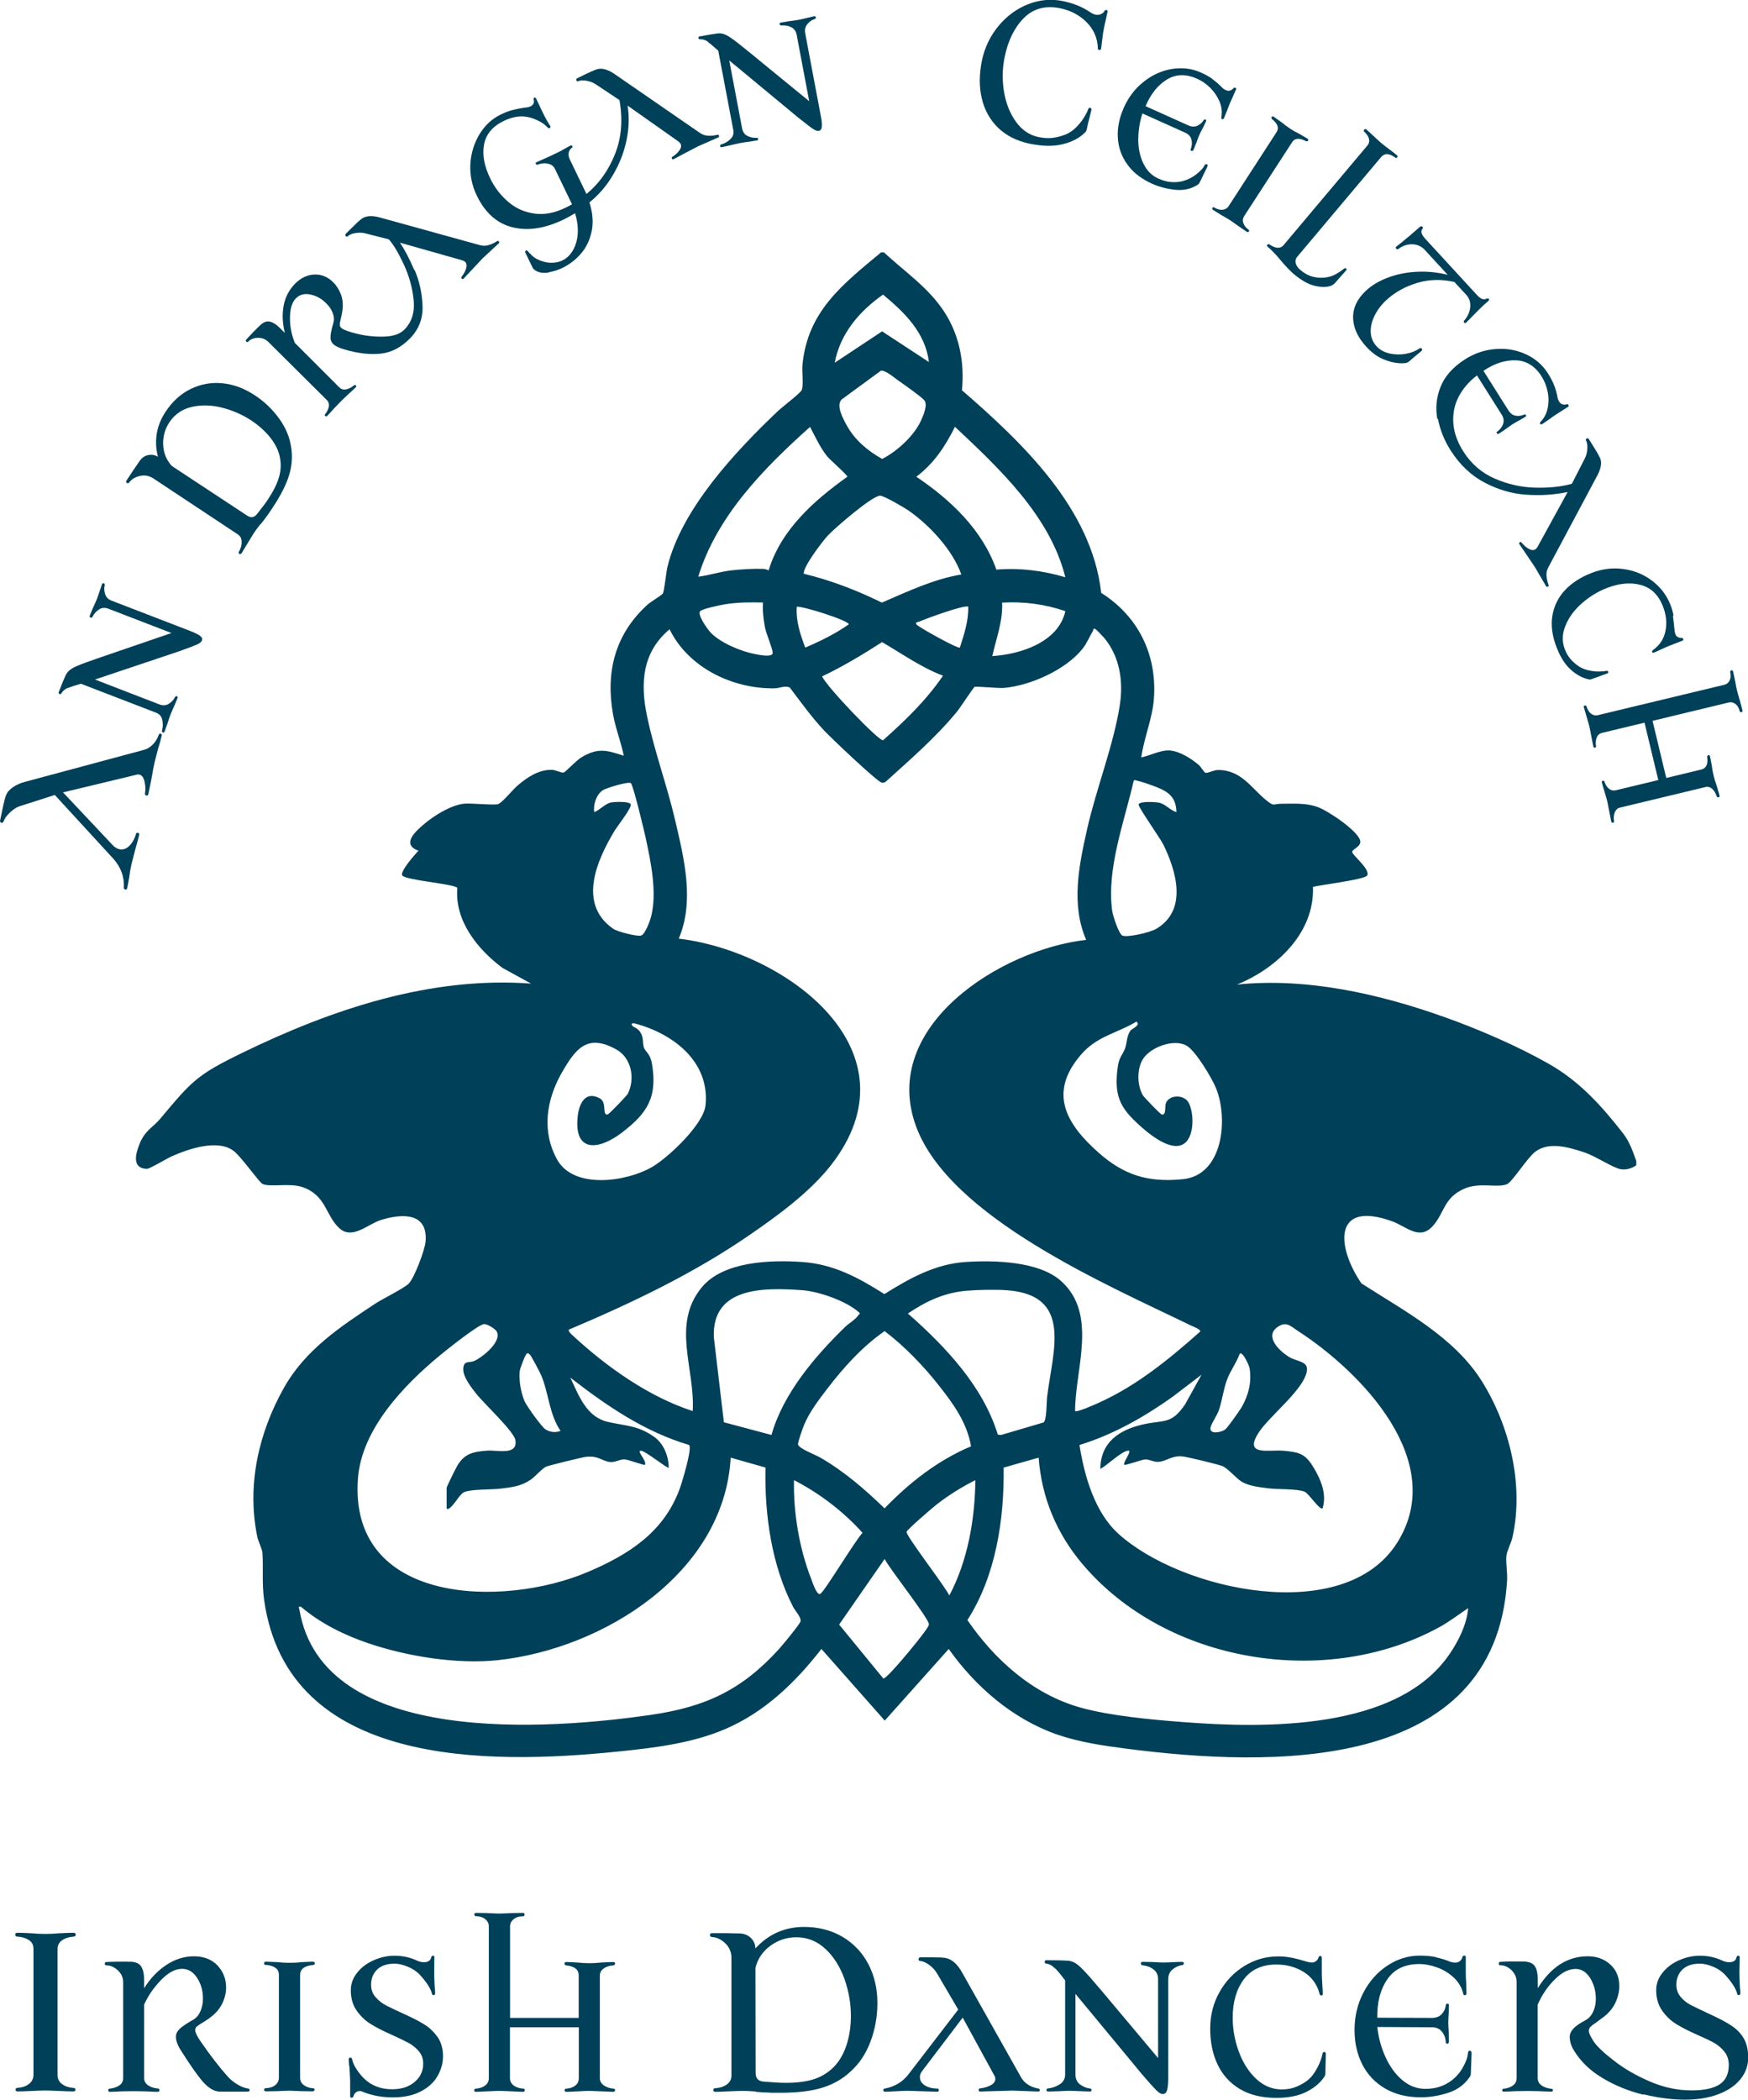 <svg xmlns="http://www.w3.org/2000/svg" id="Swatch_Info_Layer" viewBox="0 0 182.77 219.54"><defs><style>.cls-1{fill:#014059;}</style></defs><path class="cls-1" d="M92.43,26.39c2.16,2.01,4.61,3.64,6.27,6.16,1.61,2.44,2.17,5.35,1.88,8.25,6.34,5.49,13.58,12.38,14.56,21.18,3.84,2.43,5.82,6.39,5.52,10.96-.14,2.14-1.03,4.13-1.33,6.24.94-.18,2.05-.8,2.99-.72,1.06.09,2.25.85,3.04,1.53.23.2.53.75.68.8.23.07.87-.29,1.3-.29,2.45-.02,3.48,1.89,5.07,3.17.87.7.66.36,1.54.36,1.33,0,2.53-.11,3.8.33,1.06.37,4.16,2.44,4.46,3.49.19.68-.89.92-.82,1.25.08.35,1.96,1.85,1.55,2.44-.29.42-4.87.97-5.66,1.18.19,4.81-3.81,8.53-7.94,10.21,7.3-.75,14.88.97,21.72,3.41,3.57,1.27,7.57,3,10.87,4.87,3.21,1.82,5.51,4.37,7.75,7.24.71.91,1.02,1.86,1.41,2.93v.44c-.44.33-1.11.52-1.65.41-.83-.16-2.67-1.4-3.82-1.77-1.61-.52-3.66-1.15-5.11-.04-.82.63-2.4,3.16-2.94,3.38-1.03.43-2.88-.25-4.51.49-2.15.97-2.03,2.57-3.28,3.92-1.38,1.49-2.76,0-4.19-.52-6.26-2.27-5.84,2.69-3.24,6.48,4.47,2.88,9.68,5.59,12.58,10.21,2.94,4.69,4.42,10.86,3.22,16.31-.13.61-.59,1.44-.64,1.97-.07.71.12,1.79.07,2.6-1.24,20.22-24.94,19.47-39.77,17.56-2.47-.32-4.96-.68-7.32-1.5-4.62-1.62-8.51-5-11.29-8.93l-6.69,7.49-6.62-7.49c-2.74,3.52-5.96,6.63-10.12,8.4-3.48,1.48-7.45,1.95-11.2,2.33-13.48,1.37-34.46,1.68-36.95-15.83-.25-1.78-.07-3.34-.18-4.97-.02-.34-.44-1.2-.54-1.67-1.11-5.39.14-10.88,2.82-15.62,2.22-3.91,5.83-6.31,9.5-8.73.77-.51,3.06-1.63,3.52-2.11.59-.6,1.68-3.51,1.76-4.38.26-3.06-2.43-2.95-4.63-2.28-1.41.43-3.03,2.12-4.39.87-1.44-1.31-1.36-3.41-3.81-4.28-1.38-.49-3.33.03-4.21-.34-.35-.15-2.22-2.84-3.02-3.45-1.68-1.28-4.72-.22-6.49.56-.49.22-2.32,1.32-2.6,1.31-1.58-.06-1.18-1.55-.76-2.61.59-1.45,1.37-1.68,2.19-2.66,3.31-3.96,3.84-4.57,8.57-6.87,9.33-4.54,19.63-8.01,30.18-7.23l-2.99-1.64c-2.6-1.94-5.02-4.93-4.72-8.36-.28-.43-5.39-.79-5.76-1.31-.27-.39,1.36-2.24,1.7-2.58-1.88-.68-.26-2.08.67-2.86,1.03-.86,2.77-1.93,4.11-2.06.74-.07,3.19.19,3.56.04.47-.2,1.52-1.52,2.03-1.95.99-.84,2.16-1.64,3.53-1.63.45,0,1.02.35,1.29.28.16-.04,1.34-1.28,1.82-1.57,1.72-1.04,2.64-.78,4.45-.18-.29-1.46-.88-2.92-1.13-4.38-.78-4.45.25-8.37,3.63-11.43.3-.27,1.47-.98,1.58-1.14.16-.24.35-2.23.49-2.81,1.48-6.05,7.11-12.06,11.53-16.26.42-.4,2.37-1.89,2.5-2.2.23-.55.02-1.88.08-2.57.5-5.65,4.2-8.49,8.23-11.84h.29ZM97.13,37.85c-.38-3.07-2.54-5.18-4.8-7.05-2.47,1.73-4.48,4.07-5.05,7.12l4.95-3.28,4.9,3.21ZM92.1,38.76l-4.08,2.99c-.66.61.15,2.06.52,2.73.84,1.53,2.2,2.66,3.7,3.5,1.56-.8,3.31-2.39,4.05-3.99.25-.55.76-1.71.34-2.16s-2.07-1.6-2.68-2.03c-.45-.31-1.37-1.13-1.85-1.04ZM80.37,59.62c1.29-4.24,4.75-7.3,8.23-9.78.04-.15-1.82-1.77-2.12-2.14-.74-.93-1.23-2.03-1.78-3.07-4.82,4.31-9.75,9.31-11.69,15.66,1.16-.14,2.29-.53,3.46-.66.96-.11,2.28-.19,3.24-.16.24,0,.44.05.65.16ZM111.39,60.35c-1.59-6.4-6.88-11.35-11.54-15.73-1.03,2.06-2.18,3.81-4.04,5.22,3.58,2.41,6.9,5.54,8.37,9.71,2.41-.2,4.9.1,7.21.8ZM100.51,60.05c-.88-2.52-3.3-5.13-5.48-6.65-.45-.32-2.58-1.56-2.99-1.58-.8-.04-4.81,3.43-5.5,4.19-.56.61-2.58,3.24-2.5,3.97,2.84.69,5.55,1.73,8.17,3.02,2.7-1.16,5.37-2.45,8.3-2.94ZM79.78,62.99c-1.36-.03-2.66-.03-4,.19-.5.08-2.19.44-2.53.68-.46.31.79,2.01,1.08,2.3,1.04,1.06,3.11,1.92,4.56,2.21.4.08,1.93.41,1.9-.13s-.68-1.95-.82-2.72c-.15-.85-.25-1.66-.19-2.53ZM111.39,63.89c-2.13-.73-4.36-1.02-6.61-.89.09,1.94-.61,3.74-1.03,5.59,2.96-.18,6.92-1.46,7.64-4.69ZM84.2,67.7c1.58-.67,3.14-1.44,4.55-2.43,0-.39-4.72-1.9-5.44-1.84-.11,1.48.37,2.9.88,4.26ZM101.25,63.44c-.29-.29-4.5,1.26-5.14,1.55-.12.05-.42.03-.3.28.12.23,4.35,2.59,4.55,2.43.45-1.38.91-2.78.88-4.26ZM101.87,71.85c-.13.08-1.48,2.15-1.8,2.54-2.23,2.71-4.82,4.94-7.41,7.29-.12.12-.27.16-.44.15-.45-.04-5.47-4.82-6.11-5.52-1.28-1.38-2.39-2.92-3.52-4.42-.52-.26-1.07.06-1.55.07-4.39.09-9.05-2.13-11.03-6.17-2.87,2.4-3.08,5.65-2.35,9.11.75,3.6,2.1,7.26,2.94,10.88.93,3.99,2.04,8.42.37,12.35,11.2,1.33,25.31,11.75,15.87,23.74-2.2,2.79-5.56,5.25-8.48,7.25-5.87,4.04-12.32,7.11-18.87,9.88-.13.18.32.55.44.66,3.54,3.27,7.9,6.36,12.5,7.86.26-4.44-2.26-9.05.95-12.94,2.25-2.72,7.18-2.87,10.45-2.65,3.32.22,5.91,1.63,8.64,3.36,2.65-1.66,5.34-3.16,8.54-3.36,2.95-.19,7.62-.08,9.93,1.99,3.88,3.47,1.47,9.19,1.47,13.6.18.17,2.19-.74,2.55-.9,3.94-1.79,7.32-4.56,10.53-7.41.11-.22-.77-.54-.98-.64-8.61-4.2-25.21-11.26-28.73-20.82-3.85-10.48,8.92-18.51,17.79-19.49-1.61-3.69-.75-7.81.1-11.59.94-4.17,2.77-8.8,3.41-12.91.39-2.47.03-5.06-1.6-7.04-.13-.16-.85-.91-.95-.96-.25-.1-.2.1-.25.19-.37.62-.61,1.26-1.08,1.86-1.74,2.21-5.47,3.87-8.24,4.11-.6.05-2.94-.2-3.11-.1ZM98.6,70.64c-2.28-.86-4.27-2.29-6.37-3.51-2.03,1.3-4.09,2.55-6.27,3.58.41,1.02,5.9,6.76,6.37,6.68,2.3-2.04,4.53-4.19,6.27-6.75ZM123.01,84.9c-.04-1.78-1.1-2.26-2.57-2.8-.43-.15-1.16-.41-1.58-.49-.14-.03-.22-.14-.33.05-.97,4.27-2.84,9.13-2.24,13.57.06.45.69,2.45,1.09,2.59.59.2,2.91-.35,3.51-.71,3.31-1.95,2.12-6.02.74-8.83-.31-.63-2.65-3.94-2.58-4.18.1-.36,1.75-.26,2.1-.19.73.13,1.18.81,1.87.99ZM62.14,84.9c.56-.21,1.15-.88,1.72-1,.36-.07,1.98-.16,2.09.2s-1.37,2.23-1.67,2.72c-1.89,3.12-3.9,7.69-.16,10.28.44.31,2.48.82,2.91.71.4-.1.92-1.5,1.03-1.91.68-2.55-.01-5.81-.56-8.36-.15-.7-1.3-5.5-1.54-5.67-.27-.19-2.59.51-2.94.75-.67.46-1,1.48-.89,2.27ZM118.2,107.74c.16-.2,1.13-.57.62-.93-2.1,1.25-4.12,1.5-5.8,3.46-3.43,3.98-1.56,7.21,1.83,10.22,2.68,2.38,5.21,3.15,8.82,2.79,4.26-.42,4.76-6.36,3.48-9.51-.43-1.06-2.12-3.88-3.06-4.44-1.32-.78-3.81.14-4.59,1.4-.64,1.03-.61,2.74,0,3.78.12.2,1.83,1.98,1.97,2.01.47.1.33-.8.4-1.07.24-1.02,1.94-1.1,2.43-.14.57,1.09.63,3.77-.7,4.37-1.22.56-3.09-.86-3.97-1.61-2.4-2.06-3.22-3.28-2.75-6.58.15-1.03.5-1.19.76-1.89.2-.55.17-1.37.57-1.85ZM66.11,107.25c.09.11.58.22.86.69.36.61.19,1.06.35,1.56.14.44.66.64.84,1.66.61,3.51-.44,5.2-3.15,7.26-2.33,1.78-5.01,2.18-4.61-1.67.13-1.31.77-2.77,2.32-1.92.78.43.2,1.81.82,1.68.15-.03,2-1.96,2.1-2.16.79-1.57.4-3.74-1.19-4.63-3.04-1.7-4.27-.09-5.71,2.43-1.61,2.81-2.13,6.11-.49,9.07,1.74,3.15,7.26,2.33,9.92.79,1.71-.99,5.4-4.47,5.6-6.46.46-4.53-3.33-7.46-7.34-8.54-.25-.07-.53-.03-.3.23ZM80.66,150.03c1.21-4.32,4.55-8.24,7.72-11.32.41-.39,1.08-.76,1.4-1.25.12-.18.22-.09,0-.29-1.33-1.17-4.18-2.17-5.94-2.29-3.88-.27-9.43-.4-9.2,4.94l1.05,8.87,4.98,1.33ZM101.07,134.94c-2.31.19-4.25,1.1-6.14,2.38,3.89,3.42,7.85,7.59,9.4,12.66l.34.04,4.44-1.31c.35-.25.31-2.14.38-2.71.59-4.8,2.71-10.6-4.19-11.11-1.24-.09-2.98-.05-4.23.05ZM46.7,157.68v-2.13c0-.13.99-2.12,1.15-2.38.76-1.22,1.64-1.4,3.04-1.51,1.13-.09,3.26.54,3-1.1-.14-.91-3.33-3.87-4.11-4.87-.52-.67-1.41-1.78-1.34-2.64s.63-.54,1.15-.77c.84-.38,2.97-2.05,2.32-3.12-.15-.24-.97-.77-1.31-.73-.61.06-3.88,2.67-4.57,3.24-3.78,3.12-8.2,7.71-8.6,12.86-1.02,13.24,15.18,13.59,24.06,9.8,4.27-1.82,7.91-4.15,9.57-8.66.23-.62,1.37-4.35.98-4.61-4.64-1.37-8.64-4.11-12.41-7.04.91,1.92,1.69,4.13,3.96,4.64,1.87.42,3.08.35,4.79,1.54,1.01.7,1.54,2.04,1.54,3.24-.11.13-2.36-1.69-2.86-1.77-.63-.09.63,1.07.37,1.47-.08.08-1.75-.56-2.14-.57-.47-.02-.93.31-1.44.28-.93-.07-1.22-.71-2.63-.54-.38.05-3.89.91-4.12,1.02-.45.22-1.13,1.03-1.59,1.35-1.01.7-1.97.8-3.17.95-1,.12-2.98.04-3.77.35-.23.09-.32.24-.48.4-.22.22-1.08,1.64-1.39,1.33ZM112.87,151.07c.51,3.21,1.57,6.99,4.04,9.25,6.55,5.98,23.66,9.73,29.18.96,5.35-8.49-3.75-17.86-10.46-22.19-.6-.39-1.06-.9-1.8-.51-1.8.95-.18,2.58.95,3.28.81.5,2.01.42,1.87,1.44-.26,1.96-3.98,4.76-5.09,6.54-1.51,2.42,1.12,1.69,2.67,1.83,1.66.15,2.26.33,3.11,1.74.76,1.26,1.41,2.78.95,4.27-.29.26-1.44-1.55-1.88-1.73-.78-.32-2.77-.23-3.77-.35-.86-.11-1.98-.23-2.73-.65-.67-.37-1.48-1.44-2.13-1.69-.43-.17-3.66-.96-4.15-1-1.11-.11-1.66.51-2.5.57-.5.04-.93-.28-1.42-.25-.36.02-2.06.66-2.17.55-.12-.3.96-1.59.37-1.47-.75.15-2.13,1.52-2.86,1.91.03-2.77,1.93-4.06,4.4-4.64,2.28-.53,3.01.05,4.48-2.14l1.7-3.07-3.04,2.32c-2.99,2.12-6.22,3.96-9.74,5.03ZM101.53,151.2c-.41-2.44-1.82-4.4-3.31-6.29-1.64-2.09-3.61-4.14-5.72-5.75-2.3,1.58-4.32,3.82-6.02,6.05-.88,1.15-1.86,2.43-2.41,3.77-.14.34-.65,1.77-.63,2.02.04.42,1.84,1.1,2.31,1.37,2.52,1.46,4.65,3.3,6.74,5.32,2.58-2.68,5.58-5.03,9.03-6.48ZM58.61,149.59c-1.2-1.75-1.24-3.99-2.03-5.83-.12-.28-1.01-1.96-1.14-2.1-.09-.1-.22-.25-.36-.15-.16.11-.7,1.52-.74,1.84-.1.94.13,2.29.52,3.16.22.5,1.79,2.7,2.2,2.94.47.29,1.04.34,1.55.14ZM129.63,141.51c-.34.96-.97,1.76-1.33,2.72-.39,1.05-.51,2.21-.87,3.24-.18.5-.81,1.42-.86,1.79-.12.77,1.18.46,1.53.19.25-.18,1.47-1.92,1.69-2.28.74-1.26,1.1-2.63.87-4.11-.04-.28-.71-1.78-1.02-1.55ZM80.06,153.43l-3.66-1.04c-.67,12.07-13.31,19.99-24.34,21.17-4.26.46-9.48-.39-13.53-1.76-2.54-.86-5.01-2.08-7.06-3.82-.35-.05-.2.09-.16.31,2.42,14.44,26.36,12.5,36.75,10.99,5.71-.83,9.51-2.6,13.4-6.89.33-.36,2.22-2.65,2.25-2.9.07-.43-.57-1.08-.79-1.51-2.25-4.38-2.99-9.65-2.88-14.54ZM108.6,152.39l-3.66,1.04c.07,5.44-.82,11.32-3.79,15.94,2.87,4.17,6.86,7.76,11.83,9.15,3.13.87,7.41,1.26,10.69,1.51,8.59.67,22.45.89,27.89-7.1.94-1.37,1.82-3.14,1.95-4.81-1,.67-1.95,1.41-3.01,1.99-11.87,6.5-28.59,3.76-37.34-6.62-2.68-3.18-4.25-6.92-4.56-11.1ZM83.02,154.74c-.07,3.41.55,7.14,1.8,10.33.12.32.55,1.66.92,1.58s3.75-5.73,4.45-6.4c-2.03-2.25-4.48-4.12-7.17-5.51ZM101.98,154.74c-1.44.73-2.83,1.59-4.1,2.59-.41.32-3.03,2.58-3.09,2.81-.1.39,4.08,5.77,4.47,6.66,1.92-3.6,2.69-8,2.72-12.05ZM92.5,162.98l-4.76,6.86,4.62,5.64c.23.06,1.71-1.68,1.98-1.99.43-.5,2.8-3.3,2.79-3.67-.02-.65-4.11-5.79-4.63-6.83Z"></path><path class="cls-1" d="M3.03,202.84c-.31-.22-.73-.35-1.25-.38-.05,0-.09-.02-.13-.06s-.05-.09-.05-.14c0-.14.07-.2.23-.2.32,0,.8.02,1.44.05.49.05.97.07,1.44.07.51,0,1.02-.02,1.54-.07.64-.03,1.12-.05,1.44-.05.15,0,.23.07.23.2,0,.05-.02.09-.05.13s-.07.06-.13.07c-.51.03-.92.16-1.24.38-.32.22-.48.52-.48.91v13.19c0,.39.15.7.46.93.3.24.71.37,1.21.41.07,0,.12.02.15.06s.05.09.05.14c0,.03-.02.07-.05.11s-.08.06-.15.06c-.32,0-.8-.02-1.44-.05-.71-.03-1.22-.05-1.54-.05s-.8.02-1.44.05c-.64.03-1.12.05-1.44.05-.13,0-.2-.06-.2-.18,0-.05.02-.1.05-.14s.08-.06.15-.06c.51-.03.91-.17,1.22-.42.3-.24.45-.56.45-.95v-13.17c0-.39-.16-.69-.47-.91Z"></path><path class="cls-1" d="M16.67,218.51c0,.12-.06.18-.18.18-.29,0-.72-.02-1.29-.05l-1.21-.02-1.26.02c-.57.03-.99.05-1.26.05-.1,0-.15-.06-.15-.18,0-.1.05-.15.15-.15.42-.05.76-.17,1.02-.35.26-.19.39-.44.39-.76v-10.01c0-.49-.19-.91-.56-1.25-.37-.35-.77-.52-1.19-.52-.05,0-.09-.02-.13-.06-.03-.04-.05-.08-.05-.11,0-.12.06-.18.18-.18.27-.02.68-.03,1.22-.04.55,0,1.01,0,1.38.01.52.03.88.22,1.06.54.19.33.28.78.28,1.35v.88c.64-1.03,1.42-1.84,2.33-2.44.91-.6,1.87-.9,2.88-.9s1.86.32,2.46.96c.6.64.9,1.41.9,2.3,0,.56-.13,1.1-.38,1.63-.25.53-.63,1-1.14,1.4-.2.17-.52.39-.96.66-.29.17-.48.3-.59.4-.11.1-.16.23-.16.38,0,.23.19.62.56,1.16,1.03,1.5,2,2.75,2.91,3.76.25.27.57.52.95.75s.74.37,1.07.42c.07,0,.12.02.15.05s.05.06.05.1c0,.12-.07.18-.2.18h-2.91c-.62,0-1.27-.41-1.95-1.24-.49-.59-1.18-1.58-2.07-2.98-.39-.59-.58-1.1-.58-1.52,0-.3.14-.58.4-.83.27-.25.71-.55,1.31-.89.37-.19.65-.49.84-.91.19-.42.28-.88.28-1.36,0-.81-.2-1.53-.61-2.16-.4-.63-.93-.95-1.57-.95-.72,0-1.47.4-2.24,1.21-.77.81-1.34,1.65-1.73,2.53v7.66c0,.32.13.57.39.76.26.19.6.31,1.02.35.12,0,.18.05.18.15Z"></path><path class="cls-1" d="M27.76,205.44s-.07-.02-.1-.05-.05-.08-.05-.13c0-.12.07-.18.2-.18l1.19.05c.44.05.87.07,1.29.07s.84-.02,1.26-.07l1.14-.05c.15,0,.23.06.23.18,0,.03-.02.07-.05.11-.03.04-.08.06-.13.06-.91.08-1.36.43-1.36,1.04v10.77c0,.3.13.55.38.74.25.19.58.31.98.34.1,0,.15.05.15.15,0,.03-.02.07-.05.11s-.09.06-.15.06l-1.14-.02c-.42-.02-.84-.03-1.26-.05-.28,0-.72.02-1.29.05l-1.19.02c-.07,0-.12-.02-.15-.05s-.05-.07-.05-.1c0-.12.06-.18.18-.18.42-.02.76-.13,1-.33.24-.2.37-.45.37-.76v-10.77c0-.61-.46-.95-1.39-1.04Z"></path><path class="cls-1" d="M36.76,219.31c-.1,0-.15-.06-.15-.18v-1.57c0-.13-.02-.6-.07-1.42-.05-.3-.08-.58-.08-.83,0-.14.06-.2.18-.2.1,0,.16.06.18.2.08.34.24.69.48,1.05.24.36.5.68.78.95.77.74,1.75,1.11,2.91,1.11.98,0,1.76-.25,2.36-.76s.9-1.14.9-1.92c0-.49-.14-.91-.43-1.26-.29-.35-.64-.65-1.07-.89-.43-.23-1.02-.52-1.78-.86-.89-.39-1.63-.77-2.21-1.13-.58-.36-1.07-.83-1.48-1.42-.4-.58-.6-1.28-.6-2.11,0-.67.22-1.29.67-1.84.44-.56,1.02-.99,1.73-1.3.71-.31,1.43-.47,2.17-.47.83,0,1.59.16,2.28.48.3.14.56.2.78.2.45,0,.72-.18.78-.53.03-.1.09-.15.18-.15.1,0,.15.05.15.15l-.02,1.64c0,.37.02.85.05,1.42.03.34.05.57.05.71s-.06.2-.18.2c-.07,0-.12-.04-.15-.13-.12-.51-.49-1.11-1.11-1.82-.37-.44-.83-.77-1.37-1-.54-.23-1.02-.34-1.44-.34-.79,0-1.4.21-1.82.62-.42.41-.63.94-.63,1.58,0,.51.15.94.47,1.3.31.36.69.66,1.13.88.44.23,1.07.53,1.89.9.86.39,1.56.75,2.1,1.09.54.34.99.78,1.37,1.31.37.54.56,1.21.56,2,0,.71-.19,1.39-.56,2.05-.37.66-.95,1.2-1.75,1.62-.79.42-1.78.63-2.96.63-1.1,0-2.12-.19-3.06-.56-.14-.07-.26-.1-.38-.1-.17,0-.31.06-.43.16-.12.11-.19.25-.23.42-.02.06-.08.1-.18.1Z"></path><path class="cls-1" d="M60.51,210.95v-4.42c0-.62-.44-.97-1.31-1.06-.05,0-.09-.02-.13-.06-.03-.04-.05-.08-.05-.11,0-.12.06-.18.18-.18.25,0,.65.02,1.19.05.4.05.81.07,1.24.07.39,0,.81-.02,1.26-.07.57-.03.98-.05,1.24-.05.12,0,.18.05.18.15,0,.05-.02.1-.05.14-.03.04-.08.06-.15.06-.4.03-.74.14-1,.33-.26.19-.39.43-.39.73v10.74c0,.3.14.55.42.75.28.19.62.31,1.02.34.1,0,.15.05.15.15,0,.12-.06.18-.2.18l-1.21-.05c-.42-.02-.85-.03-1.26-.05-.29,0-.7.02-1.24.05-.54.03-.93.05-1.19.05-.12,0-.18-.06-.18-.18,0-.03.02-.06.05-.1s.07-.05.13-.05c.4-.03.72-.15.96-.34.23-.19.35-.44.35-.75v-5.33h-7.2v5.33c0,.3.13.55.38.75.25.19.6.31,1.04.34.08,0,.13.05.13.15,0,.12-.06.18-.18.18l-1.19-.05c-.6-.03-1.04-.05-1.31-.05-.25,0-.67.02-1.24.05l-1.21.05c-.1,0-.15-.05-.15-.15,0-.12.05-.18.15-.18.42-.03.75-.15,1-.34.24-.19.37-.44.37-.75v-15.87c0-.3-.12-.56-.37-.76-.24-.2-.57-.31-.97-.31-.05,0-.09-.02-.13-.06-.03-.04-.05-.08-.05-.11,0-.12.07-.18.2-.18l1.16.02c.57.03.98.05,1.24.05.29,0,.72-.02,1.29-.05l1.19-.02c.12,0,.18.06.18.18s-.06.18-.18.18c-.4,0-.73.1-.97.31-.25.2-.37.45-.37.76v9.55h7.2Z"></path><path class="cls-1" d="M79.03,218.66c-.56-.05-1.03-.07-1.41-.07-.31,0-.78.02-1.42.05-.64.03-1.11.05-1.42.05-.07,0-.12-.02-.15-.06-.03-.04-.05-.09-.05-.14s.02-.09.06-.13.09-.05.14-.05c.51-.03.91-.17,1.23-.4.31-.24.47-.54.47-.91v-12.31c0-.59-.21-1.1-.63-1.51-.42-.42-.9-.65-1.44-.68-.05,0-.09-.02-.13-.06-.03-.04-.05-.09-.05-.14,0-.14.08-.2.23-.2h1.44l1.44.03c.49.02.88.18,1.19.49.3.31.45.67.45,1.08,1.38-1.5,3.08-2.25,5.08-2.25,1.53,0,2.88.35,4.04,1.04,1.16.69,2.06,1.64,2.69,2.84.63,1.2.95,2.56.95,4.08,0,1.4-.24,2.74-.72,4.02-.48,1.28-1.18,2.33-2.11,3.16-.83.77-1.82,1.33-2.97,1.68s-2.62.52-4.38.52h-.78c-.86-.03-1.44-.07-1.75-.1ZM82.14,217.75c1.2,0,2.18-.13,2.96-.38.77-.25,1.45-.66,2.02-1.22.6-.59,1.06-1.36,1.38-2.31.31-.95.47-1.98.47-3.1,0-1.3-.23-2.58-.67-3.84-.45-1.26-1.1-2.31-1.97-3.13-.87-.82-1.89-1.24-3.07-1.24-.98,0-1.87.29-2.68.87-.81.58-1.34,1.35-1.59,2.31l.02,11.02c0,.56.28.85.84.89.96.08,1.72.13,2.3.13Z"></path><path class="cls-1" d="M96.19,217.19c0,.32.16.59.49.81.33.22.77.34,1.33.35.1,0,.15.05.15.15,0,.12-.05.18-.15.18l-1.59-.05-1.49-.05c-.3,0-.72.02-1.26.05s-.91.05-1.11.05c-.13,0-.2-.06-.2-.18,0-.1.05-.15.15-.15,1.05-.2,1.87-.7,2.48-1.49l5.2-6.77-2.22-3.79c-.19-.32-.45-.61-.8-.87-.35-.26-.66-.4-.95-.42-.12,0-.18-.06-.18-.18,0-.05.02-.1.05-.14.03-.04.08-.06.13-.06h1.39c.6,0,1.04.02,1.29.07.66.14,1.24.67,1.74,1.59l6.11,10.86c.35.64.98,1.05,1.87,1.21.06.02.1.07.1.15,0,.1-.06.15-.18.15l-1.31-.05-1.36-.05-1.77.05-1.62.05c-.1,0-.15-.06-.15-.18,0-.1.05-.15.15-.15.42-.05.79-.16,1.11-.33.32-.17.48-.39.48-.66,0-.12-.03-.24-.1-.35l-3.31-6.06-4.2,5.53c-.19.23-.28.47-.28.71Z"></path><path class="cls-1" d="M110.32,205.8c-.29-.31-.59-.47-.91-.51-.12-.02-.18-.08-.18-.18,0-.12.06-.18.18-.18,1.08,0,1.84.02,2.27.05.34.03.66.16.96.39.3.23.75.68,1.34,1.35.59.67,1.68,1.97,3.29,3.89l3.82,4.55v-8.24c0-.44-.16-.78-.47-1.02-.31-.25-.69-.39-1.15-.44-.12-.02-.18-.07-.18-.18,0-.12.06-.18.18-.18l1.06.02c.47.03.84.05,1.09.05.34,0,.77-.02,1.31-.05l.66-.02c.06,0,.12.02.15.05s.05.07.05.1c0,.1-.07.17-.2.2-.34.03-.66.18-.97.43-.31.25-.47.6-.47,1.04v10.31c0,.54-.04.96-.11,1.25-.08.3-.23.44-.47.44-.19,0-.41-.14-.68-.41-.27-.27-.76-.81-1.47-1.64l-6.97-8.42v8.42c0,.45.15.8.47,1.04.31.23.65.38,1.02.43.07,0,.12.02.15.05s.05.07.05.12c0,.03-.02.07-.05.1s-.07.05-.12.05l-.86-.03c-.54-.03-.98-.05-1.31-.05-.25,0-.63.02-1.14.05l-1.06.03c-.12,0-.18-.05-.18-.15,0-.12.06-.18.18-.18.46-.05.86-.2,1.23-.44.36-.24.54-.59.54-1.02v-9.83c-.4-.54-.75-.96-1.04-1.26Z"></path><path class="cls-1" d="M135.01,204.65c.42.09.95.23,1.59.42.23.07.43.1.58.1.17,0,.31-.06.44-.16.13-.11.21-.23.24-.37.03-.1.1-.15.2-.15s.15.07.15.2v1.62c0,.28.02.66.05,1.14.03.44.05.77.05.99,0,.12-.05.18-.15.18-.08,0-.14-.05-.18-.15-.25-.99-.8-1.76-1.63-2.29-.84-.53-1.8-.8-2.89-.8-1.5,0-2.64.52-3.41,1.55-.77,1.04-1.16,2.37-1.16,4.01,0,1.2.21,2.37.63,3.52.42,1.16,1.02,2.1,1.79,2.84.78.74,1.66,1.12,2.66,1.14.52,0,.99-.07,1.4-.22.41-.14.82-.36,1.23-.64.34-.25.63-.57.87-.95s.43-.75.57-1.1c.13-.35.21-.62.23-.78.02-.15.08-.23.18-.23.12,0,.18.07.18.2l-.05,2.1c0,.09-.03.18-.1.28-.42.64-1.05,1.17-1.88,1.59-.83.42-1.88.63-3.14.63-1.52,0-2.79-.31-3.83-.93-1.03-.62-1.81-1.48-2.32-2.56-.52-1.09-.77-2.34-.77-3.75s.32-2.65.96-3.8c.64-1.15,1.51-2.07,2.6-2.74,1.1-.68,2.28-1.01,3.56-1.01.49,0,.94.05,1.36.14Z"></path><path class="cls-1" d="M150.14,204.63c.5.1,1.01.26,1.55.48.15.05.31.07.46.07.22,0,.39-.06.52-.18s.21-.25.24-.4c.02-.1.08-.15.2-.15.1,0,.15.05.15.15v1.69c0,.28.02.66.05,1.14l.02.96c0,.14-.06.2-.18.2-.09,0-.14-.05-.15-.15-.15-.64-.48-1.2-.97-1.67-.5-.47-1.07-.83-1.72-1.07-.65-.24-1.29-.37-1.93-.37-1.48,0-2.59.53-3.32,1.59-.73,1.06-1.08,2.4-1.05,4.02l5.69.02c.46,0,.8-.13,1.04-.39s.38-.56.43-.9c0-.13.06-.2.18-.2.1,0,.15.07.15.2l-.02.76c-.03.4-.05.75-.05,1.04,0,.22.02.55.05.98l.02.96c0,.08-.02.15-.05.19-.03.04-.07.06-.13.06-.1,0-.15-.06-.15-.18-.03-.44-.17-.8-.42-1.1s-.59-.44-1.05-.44l-5.69-.03c.12,1.1.4,2.14.85,3.13.45.99,1.03,1.8,1.76,2.42.72.61,1.53.92,2.42.92,1.08,0,2.01-.31,2.78-.91.51-.4.91-.89,1.2-1.45.3-.56.45-1.01.47-1.35,0-.19.07-.28.2-.28.12,0,.18.1.18.3l-.08,2.07c0,.12-.03.24-.1.35-.54.81-1.3,1.37-2.26,1.68s-1.92.47-2.87.47c-1.43,0-2.67-.3-3.72-.91-1.04-.6-1.84-1.44-2.39-2.51-.55-1.07-.82-2.28-.82-3.62,0-1.42.31-2.72.93-3.91.62-1.19,1.46-2.13,2.51-2.82,1.05-.69,2.18-1.04,3.37-1.04.62,0,1.18.05,1.68.15Z"></path><path class="cls-1" d="M171.83,218.99c-1.51-.37-2.92-.94-4.22-1.71-1.3-.77-2.29-1.71-2.98-2.82-.34-.52-.5-1.03-.5-1.52,0-.3.13-.59.38-.86.25-.27.67-.56,1.24-.86.37-.2.65-.51.83-.91.19-.4.28-.85.28-1.34,0-.81-.2-1.53-.59-2.17-.4-.64-.91-.96-1.55-.96-.08,0-.23.02-.43.05-.61.12-1.24.53-1.91,1.24-.67.71-1.2,1.52-1.6,2.45v7.66c0,.32.13.58.39.77.26.19.6.31,1.02.36.12,0,.18.05.18.15s-.06.15-.18.15c-.27,0-.71-.02-1.31-.05l-1.21-.02-1.16.02c-.57.03-1,.05-1.29.05-.1,0-.15-.05-.15-.15s.05-.15.15-.15c.42-.05.75-.17,1-.36.24-.19.36-.45.36-.77v-10.01c0-.49-.18-.91-.54-1.26-.36-.35-.76-.52-1.2-.51-.08,0-.13-.06-.13-.18s.06-.18.18-.18c.27-.02.67-.03,1.2-.04.53,0,.97,0,1.33.01.54.03.9.21,1.09.53.19.32.28.78.28,1.37v.88c1.38-2.22,3.12-3.33,5.23-3.33.93,0,1.71.28,2.34.85.63.56.95,1.32.95,2.26,0,.57-.13,1.14-.38,1.69-.25.56-.64,1.04-1.16,1.47l-.89.66c-.29.19-.48.34-.59.45-.11.12-.16.26-.16.43,0,.12.05.27.14.46s.21.39.36.63c.35.52,1.06,1.2,2.13,2.02,1.06.83,2.31,1.55,3.75,2.17s2.89.93,4.36.93c1.31,0,2.29-.21,2.93-.63.64-.42.96-1.1.96-2.02,0-.56-.15-1.02-.46-1.4-.3-.38-.66-.68-1.06-.91-.4-.23-.99-.51-1.77-.85-.89-.39-1.63-.77-2.21-1.13-.58-.36-1.07-.83-1.48-1.42-.4-.58-.61-1.28-.61-2.11,0-.67.22-1.29.67-1.84.45-.56,1.02-.99,1.73-1.3.71-.31,1.43-.47,2.17-.47.82,0,1.58.16,2.27.48.3.14.56.2.78.2.46,0,.72-.18.78-.53.03-.1.09-.15.18-.15.1,0,.15.05.15.15l-.03,1.64c0,.37.02.85.05,1.42.03.34.05.57.05.71s-.06.2-.18.2c-.07,0-.12-.04-.15-.13-.12-.51-.49-1.11-1.11-1.82-.37-.44-.82-.77-1.36-1-.54-.23-1.02-.34-1.44-.34-.79,0-1.4.21-1.82.62-.42.41-.63.94-.63,1.58,0,.51.15.93.46,1.29.3.35.65.63,1.04.83.39.2,1.05.52,2,.96.96.44,1.72.84,2.27,1.21.56.37.99.82,1.29,1.35.3.53.45,1.19.45,1.98,0,.84-.27,1.59-.81,2.26-.54.67-1.31,1.19-2.31,1.57-1,.38-2.17.57-3.5.57s-2.8-.19-4.32-.56Z"></path><path class="cls-1" d="M12.48,88.78c.37.08.71-.03,1.03-.34.32-.31.56-.73.71-1.26.02-.1.09-.13.2-.11.11.03.16.1.13.21-.1.44-.24.96-.42,1.57l-.4,1.58c-.09.39-.16.81-.21,1.24-.09.54-.17.93-.22,1.17-.03.13-.1.18-.21.15-.04,0-.08-.03-.11-.07-.03-.04-.04-.08-.03-.12.06-1.13-.31-2.15-1.13-3.06l-6.09-6.63-3.69,1.18c-.32.1-.65.33-1.01.66-.35.34-.57.65-.67.96-.05.09-.13.13-.22.1-.11-.03-.15-.1-.13-.23l.32-1.53c.12-.54.22-.91.3-1.11.13-.33.38-.61.75-.86s.79-.43,1.26-.55l12.35-3.32c.33-.07.64-.25.93-.52.29-.27.52-.62.67-1.05.01-.06.04-.09.08-.12.04-.02.08-.03.13-.02.1.02.13.09.11.2-.1.42-.22.88-.38,1.38l-.35,1.34c-.11.48-.22,1.06-.33,1.73l-.34,1.68c-.01.06-.04.09-.08.12-.04.02-.08.03-.13.02-.04-.01-.08-.03-.11-.07-.03-.04-.04-.08-.03-.12.07-.43.05-.86-.05-1.28-.1-.42-.28-.66-.54-.72-.1-.02-.2-.02-.32.02l-7.66,1.84,5.19,5.51c.21.23.44.37.68.42Z"></path><path class="cls-1" d="M7.12,71.9c-.33.13-.56.33-.69.57-.05.09-.12.12-.2.09-.09-.04-.12-.1-.09-.2.33-.86.58-1.46.74-1.8.13-.26.33-.47.61-.65s.77-.39,1.49-.65c.72-.26,2.1-.74,4.13-1.43l4.82-1.65-6.59-2.54c-.35-.13-.67-.12-.96.06-.29.17-.53.44-.71.78-.05.09-.12.12-.2.09-.09-.04-.12-.1-.09-.2l.35-.84c.17-.37.3-.65.38-.85.1-.27.23-.62.37-1.07l.18-.53c.02-.05.05-.09.09-.1.04-.02.07-.02.1,0,.08.03.12.11.1.22-.08.28-.06.58.04.91.11.33.33.56.69.69l8.25,3.18c.43.17.75.33.97.48.21.15.28.32.21.51-.06.15-.24.29-.53.42s-.89.35-1.77.67l-8.88,2.98,6.73,2.6c.36.14.69.12.97-.05.29-.18.51-.4.66-.69.02-.05.05-.09.09-.11.04-.02.08-.02.12,0,.03.01.05.03.06.07.02.04.02.08,0,.12l-.28.68c-.19.42-.34.77-.45,1.04-.08.2-.18.51-.31.92l-.31.86c-.04.1-.1.13-.18.1-.09-.04-.12-.1-.09-.2.1-.38.11-.75.03-1.12s-.3-.61-.65-.75l-7.86-3.03c-.56.16-1,.3-1.33.44Z"></path><path class="cls-1" d="M27.23,54.8c-.3.37-.54.7-.72.98-.14.22-.35.56-.63,1.03-.28.47-.49.82-.63,1.04-.03.05-.07.07-.12.08-.05,0-.09,0-.12-.03-.04-.02-.06-.06-.06-.1s0-.09.03-.12c.22-.38.31-.73.29-1.07s-.16-.59-.43-.76l-8.8-5.83c-.42-.28-.88-.37-1.38-.27-.5.1-.89.34-1.17.71-.02.04-.06.06-.1.06-.05,0-.09,0-.12-.03-.1-.06-.11-.15-.04-.26l.68-1.03.7-1.02c.24-.34.55-.55.92-.61s.69,0,.98.18c-.42-1.7-.15-3.26.8-4.7.73-1.1,1.61-1.9,2.66-2.4,1.04-.5,2.15-.7,3.31-.58,1.16.12,2.28.54,3.37,1.26,1,.66,1.84,1.47,2.53,2.42.69.95,1.11,1.95,1.26,3,.16.96.09,1.93-.21,2.92s-.87,2.11-1.71,3.38l-.37.56c-.43.6-.73,1-.9,1.2ZM28.05,52.15c.57-.85.94-1.62,1.13-2.29.19-.67.22-1.35.09-2.02-.13-.71-.47-1.41-1-2.08-.53-.67-1.2-1.27-1.99-1.8-.93-.61-1.95-1.06-3.06-1.34-1.11-.28-2.17-.31-3.17-.08-1,.23-1.78.77-2.34,1.61-.46.7-.68,1.47-.65,2.33.03.85.33,1.6.9,2.23l7.89,5.2c.4.26.74.2,1.03-.18.52-.65.91-1.17,1.18-1.58Z"></path><path class="cls-1" d="M43.35,28.22c.5,1.16.78,2.41.83,3.76.05,1.34-.4,2.49-1.35,3.44-.91.91-1.91,1.43-3.02,1.55-1.11.12-2.37-.02-3.78-.43-.58-.17-.98-.36-1.2-.58-.19-.19-.29-.45-.27-.77.01-.32.11-.79.29-1.4.1-.35.08-.7-.06-1.07s-.37-.71-.69-1.02c-.48-.48-1.03-.78-1.65-.91s-1.13.01-1.52.41c-.39.39-.59,1.04-.61,1.95s.15,1.81.51,2.7l4.64,4.64c.19.19.43.27.7.22.27-.05.55-.18.83-.41.07-.07.14-.08.2-.02.07.07.07.14,0,.21-.17.17-.44.42-.81.75l-.75.72-.69.72c-.33.37-.58.64-.75.81-.06.06-.13.06-.2-.01-.06-.06-.06-.12,0-.18.22-.29.35-.56.39-.82.03-.26-.04-.49-.24-.68l-6.09-6.05c-.3-.3-.66-.44-1.1-.43-.44,0-.78.15-1.03.42-.05.05-.11.04-.18-.03-.07-.07-.07-.14,0-.21.15-.17.39-.42.7-.75.32-.33.59-.6.81-.8.34-.3.66-.4.98-.32.32.08.65.29,1,.64l.54.53c-.25-1.02-.29-1.97-.12-2.86.17-.89.57-1.65,1.2-2.29.6-.6,1.27-.92,2.01-.95s1.39.24,1.96.8c.35.35.61.76.8,1.24.19.48.25,1.01.19,1.58-.02.22-.08.55-.18.98-.07.28-.11.48-.11.62,0,.14.04.25.13.34.2.2.77.42,1.69.64.92.22,1.86.32,2.81.29.96-.03,1.66-.27,2.12-.73.77-.78,1.1-1.81.97-3.1-.13-1.29-.48-2.54-1.05-3.76s-1.09-2.08-1.55-2.58l-2.44-.62c-.31-.08-.64-.1-1.01-.04-.37.05-.64.16-.83.33-.07.07-.14.07-.21,0-.03-.03-.05-.07-.05-.12,0-.04,0-.08.04-.12l.55-.55c.52-.52.89-.87,1.12-1.03.45-.33,1.12-.36,2.02-.1l10.31,2.85c.32.09.62.1.92.01.29-.08.61-.23.93-.43.04-.04.09-.03.15.03.07.07.07.14,0,.21l-.83.77-.86.8-1.04,1.11-.95,1.01c-.06.06-.13.06-.2-.02-.06-.06-.06-.12,0-.18.22-.29.38-.58.47-.87s.05-.53-.11-.69c-.04-.04-.13-.09-.28-.15l-6.53-1.85c.49.73.99,1.68,1.49,2.85Z"></path><path class="cls-1" d="M57.4,28.49c-.47.07-.86.04-1.16-.08-.28-.12-.47-.26-.55-.43l-.75-1.54c-.03-.05-.03-.1-.02-.15.01-.05.04-.08.07-.1.06-.03.13,0,.2.07.06.08.18.22.38.4.19.19.37.32.51.39.49.26.98.4,1.45.42.47.02.89-.06,1.27-.24.7-.34,1.18-.97,1.45-1.88.26-.91.22-1.93-.12-3.06-.37.23-.76.44-1.16.64-1.95.95-3.73,1.23-5.35.84-1.62-.39-2.88-1.49-3.76-3.31-.52-1.06-.74-2.17-.68-3.31.07-1.14.39-2.18.95-3.11.57-.93,1.3-1.61,2.19-2.05.43-.21.83-.37,1.21-.47s.8-.19,1.26-.26c.11,0,.22-.02.34-.04.12-.02.22-.05.3-.08.34-.16.46-.41.37-.73-.03-.1,0-.17.07-.2.08-.04.14-.01.18.08l.61,1.29c.35.73.65,1.26.88,1.6.04.08.02.14-.05.19-.07.05-.14.05-.19,0-.21-.23-.45-.43-.72-.59-.65-.37-1.28-.58-1.9-.61-.62-.03-1.29.13-2.02.48-1.17.57-1.85,1.39-2.05,2.46-.2,1.07.02,2.25.65,3.55.47.97,1.11,1.79,1.9,2.46.79.67,1.7,1.07,2.74,1.21,1.03.14,2.11-.07,3.24-.62.3-.15.52-.26.67-.35l-1.79-3.71c-.14-.29-.38-.47-.74-.54-.35-.08-.71-.04-1.07.1-.08.04-.14.01-.18-.08-.04-.08-.02-.14.06-.17.23-.11.62-.28,1.15-.51l1-.47c.31-.15.59-.3.82-.44.24-.14.43-.24.57-.31.1-.05.17-.04.21.04.01.03.02.06.01.1,0,.04-.03.07-.06.09-.18.12-.29.29-.33.52-.03.23,0,.45.11.67l1.75,3.63c1.31-1.07,2.3-2.46,2.98-4.16.68-1.7.84-3.58.47-5.66l-2.47-1.64c-.26-.18-.58-.3-.94-.37-.36-.07-.66-.06-.89.04-.09.04-.16.02-.2-.07-.02-.04-.02-.08-.01-.13s.03-.08.07-.1l.68-.33c.67-.33,1.15-.53,1.41-.62.53-.16,1.18.03,1.94.57l8.8,6.07c.27.19.56.29.86.31.31.02.65-.02,1.02-.1.05-.03.1,0,.13.08.04.09.02.16-.07.2l-1.03.45-1.07.47-1.34.7-1.23.65c-.08.04-.14.01-.18-.08-.04-.08-.02-.14.06-.17.31-.2.55-.42.73-.67.18-.25.22-.48.12-.69-.03-.05-.1-.13-.21-.23l-5.33-3.76c.19,1.15.15,2.35-.11,3.61-.26,1.26-.73,2.47-1.4,3.61-.67,1.15-1.5,2.11-2.48,2.9.35,1.11.43,2.13.23,3.04-.2.92-.57,1.69-1.12,2.32-.55.63-1.18,1.12-1.9,1.47-.51.25-1,.4-1.47.47Z"></path><path class="cls-1" d="M74.06,4.39c-.29-.21-.57-.3-.85-.28-.1,0-.16-.04-.18-.12-.02-.1.02-.16.12-.18.91-.17,1.55-.28,1.92-.32.29-.03.58.03.87.18.29.14.74.45,1.34.93.6.47,1.73,1.39,3.39,2.76l3.94,3.22-1.31-6.94c-.07-.37-.26-.63-.56-.79s-.65-.22-1.04-.19c-.1,0-.16-.04-.18-.12-.02-.1.02-.16.12-.18l.9-.15c.4-.05.71-.09.92-.13.28-.05.65-.14,1.1-.25l.55-.13c.06-.01.1,0,.14.02.03.02.05.05.06.08.02.08-.03.15-.14.2-.28.08-.53.25-.75.52-.22.26-.3.58-.23.95l1.64,8.69c.09.45.12.81.1,1.07-.02.26-.12.41-.32.45-.16.03-.37-.05-.64-.23-.27-.18-.77-.57-1.5-1.15l-7.22-5.98,1.34,7.09c.07.38.26.65.56.8.3.15.61.21.93.2.06-.01.1,0,.14.02.03.02.05.06.06.1,0,.03,0,.06-.03.09-.02.03-.06.05-.1.06l-.73.12c-.46.06-.83.11-1.11.17-.21.04-.53.12-.95.22l-.89.19c-.1.02-.16-.01-.17-.1-.02-.1.02-.16.12-.18.38-.12.7-.3.96-.57.27-.26.37-.58.29-.95l-1.57-8.28c-.43-.39-.78-.69-1.07-.9Z"></path><path class="cls-1" d="M114.5,1.53c.21.04.41.03.6-.05.19-.08.31-.19.39-.32.03-.1.1-.13.2-.11.1.02.14.09.11.2l-.36,1.63c-.07.35-.15.85-.22,1.48l-.08.69c-.03.14-.1.2-.21.18-.1-.02-.15-.08-.14-.18-.03-1.05-.42-1.96-1.16-2.71-.74-.75-1.66-1.24-2.75-1.47-1.54-.32-2.81.01-3.8.99-.99.98-1.67,2.34-2.03,4.08-.25,1.19-.27,2.39-.08,3.61.2,1.22.61,2.27,1.24,3.16.63.88,1.42,1.42,2.38,1.62.54.11,1.04.14,1.5.08.46-.06.93-.19,1.4-.38.41-.18.78-.45,1.11-.8.33-.35.6-.7.8-1.04s.33-.6.38-.78c.04-.11.11-.15.23-.13.1.02.13.1.1.24l-.15.61c-.15.56-.26,1.02-.33,1.39-.03.14-.08.24-.15.3-.58.59-1.36,1.01-2.34,1.25-.98.25-2.14.23-3.49-.05-1.33-.28-2.42-.83-3.28-1.65-.85-.83-1.42-1.84-1.71-3.06-.29-1.21-.28-2.52,0-3.94.28-1.37.86-2.58,1.73-3.64.87-1.05,1.9-1.81,3.11-2.29,1.2-.47,2.43-.58,3.67-.32,1.09.23,2.05.62,2.87,1.19.17.11.32.18.44.2Z"></path><path class="cls-1" d="M126.78,8.28c.35.25.7.56,1.05.92.1.09.21.17.33.22.17.08.33.09.47.04.14-.05.25-.13.33-.23.05-.07.12-.09.21-.05.08.03.1.09.07.17l-.59,1.33c-.1.22-.22.53-.36.91l-.31.76c-.05.11-.12.14-.21.1-.07-.03-.09-.09-.07-.17.1-.55.04-1.1-.18-1.65-.23-.54-.55-1.02-.97-1.44-.42-.42-.88-.74-1.39-.96-1.16-.52-2.21-.49-3.16.09-.94.58-1.68,1.5-2.22,2.78l4.45,2c.36.16.67.18.95.05.28-.12.49-.31.65-.55.05-.11.12-.14.21-.1.08.03.1.1.05.21l-.28.59c-.17.3-.3.57-.4.79-.08.17-.18.44-.3.79l-.31.76c-.03.07-.06.11-.11.13s-.08.02-.12,0c-.08-.03-.1-.1-.06-.19.13-.36.15-.69.06-1.01s-.31-.55-.67-.71l-4.45-2c-.29.9-.43,1.82-.43,2.75,0,.94.18,1.77.54,2.5.35.73.88,1.26,1.58,1.57.85.38,1.68.46,2.5.26.54-.14,1.02-.38,1.45-.72.43-.34.71-.64.84-.9.06-.14.15-.19.26-.15.09.04.1.14.03.3l-.78,1.6c-.04.09-.11.17-.2.24-.7.45-1.49.62-2.36.53-.87-.09-1.67-.3-2.41-.63-1.12-.5-1.99-1.17-2.59-2.01-.61-.84-.94-1.77-1-2.8-.06-1.03.15-2.07.62-3.13.49-1.11,1.19-2.02,2.09-2.73.9-.71,1.89-1.16,2.95-1.33,1.06-.17,2.07-.05,3,.36.49.22.91.45,1.26.7Z"></path><path class="cls-1" d="M132.99,12.43s-.04-.04-.05-.08c0-.04,0-.08.02-.11.05-.08.13-.1.23-.03l.83.59c.29.24.59.46.89.66.3.2.62.37.94.53l.84.49c.11.07.13.15.08.23-.02.03-.05.04-.09.06s-.08.01-.12-.01c-.69-.36-1.18-.33-1.46.11l-5.02,7.74c-.14.22-.17.46-.08.71.09.26.28.49.55.7.07.05.08.11.04.18-.02.03-.05.04-.09.06-.04.01-.09,0-.14-.03l-.81-.55c-.3-.21-.59-.42-.89-.63-.21-.13-.52-.32-.95-.56l-.87-.54s-.08-.07-.09-.11c0-.04,0-.07.01-.1.05-.08.12-.1.21-.04.31.18.6.26.87.23.27-.03.48-.16.62-.37l5.02-7.75c.28-.44.11-.9-.52-1.39Z"></path><path class="cls-1" d="M142.65,13.55c.06-.08.14-.08.21-.02.15.13.41.36.77.7.36.34.62.58.8.73.18.15.45.36.82.64.4.29.67.51.82.64.08.06.08.14.02.21-.06.08-.14.08-.21.02-.28-.21-.54-.33-.8-.35s-.48.08-.67.3l-8.76,10.41c-.18.21-.23.44-.17.69.06.25.23.49.49.71.44.37.9.61,1.38.72.48.11.94.12,1.38.04.37-.06.72-.19,1.04-.38.32-.19.58-.37.78-.54.08-.05.14-.05.2,0,.07.06.07.12,0,.2l-1.15,1.3c-.11.13-.25.23-.42.3-.43.17-.98.18-1.67.02-.69-.15-1.43-.57-2.23-1.24-.39-.33-.84-.8-1.37-1.43-.5-.61-.96-1.09-1.37-1.43-.08-.07-.08-.14-.02-.21.02-.02.05-.04.09-.05.04-.01.07-.01.09,0,.31.22.59.34.85.37.26.02.48-.06.65-.26l8.76-10.41c.19-.22.24-.46.18-.72-.07-.26-.24-.51-.5-.75-.07-.06-.07-.12,0-.2Z"></path><path class="cls-1" d="M155.66,31.23c.07.07.05.16-.06.26l-.54.47-.51.5-1.22,1.24c-.1.09-.17.1-.23.04-.07-.07-.07-.15,0-.23.38-.44.58-.92.63-1.42.04-.5-.1-.93-.44-1.29l-1.22-1.32c-1.35-.31-2.65-.28-3.9.1-1.25.38-2.32.97-3.2,1.78-.51.47-.92,1-1.22,1.59-.3.59-.44,1.17-.43,1.75.02.57.22,1.07.61,1.5.35.38.81.63,1.39.76.57.12,1.14.13,1.71.02.57-.11,1.02-.29,1.36-.54.11-.08.19-.08.26,0,.08.08.06.18-.04.27l-.35.29c-.36.29-.67.56-.94.8-.17.16-.52.21-1.05.17-.55-.04-1.12-.19-1.71-.45-.59-.26-1.16-.68-1.7-1.27-.9-.98-1.36-1.99-1.38-3.03-.02-1.04.44-2,1.38-2.86.57-.53,1.31-.97,2.19-1.31.89-.35,1.88-.56,2.97-.63,1.09-.07,2.21.03,3.35.31l-2.39-2.6c-.34-.37-.77-.57-1.29-.59s-1.01.14-1.48.49c-.08.06-.16.05-.23-.03-.03-.03-.04-.07-.04-.12,0-.05.03-.09.08-.12.24-.18.49-.38.73-.58s.45-.38.62-.51l1.08-.94c.11-.1.2-.1.28-.02.07.07.06.16-.03.26-.17.24-.06.57.33,1l5.41,5.88c.37.4.69.53.95.39.12-.06.21-.06.26,0Z"></path><path class="cls-1" d="M150.29,43.82c-.22-1.16-.1-2.29.34-3.39.44-1.1,1.29-2.05,2.53-2.85,1-.64,2.06-1,3.2-1.09,1.13-.09,2.19.09,3.17.54.98.45,1.74,1.1,2.3,1.97.29.45.51.88.67,1.28s.28.85.37,1.35c.03.13.09.25.16.36.1.16.22.26.37.29.14.04.28.03.4-.01.08-.04.15,0,.2.08.05.07.03.13-.04.18l-1.22.78c-.21.13-.47.32-.8.56l-.68.46c-.1.06-.17.05-.23-.03-.04-.06-.03-.12.04-.18.39-.4.64-.9.76-1.47.11-.58.11-1.16-.02-1.74-.12-.58-.33-1.1-.63-1.57-.68-1.07-1.58-1.63-2.68-1.67-1.11-.04-2.24.32-3.39,1.1l2.6,4.12c.21.33.46.52.76.57s.58.02.85-.1c.1-.06.17-.05.23.03.05.07.02.14-.08.2l-.56.33c-.31.16-.57.31-.77.44-.16.1-.39.26-.69.49l-.68.46c-.06.04-.12.06-.16.05-.05,0-.08-.03-.1-.06-.05-.07-.03-.14.06-.19.3-.23.5-.5.6-.81.1-.31.05-.63-.16-.96l-2.58-4.09c-.84.64-1.48,1.39-1.92,2.24-.44.85-.62,1.77-.55,2.76.07.98.42,1.97,1.06,2.97.82,1.29,1.92,2.23,3.28,2.82,1.36.59,2.76.9,4.19.94,1.43.04,2.72-.09,3.86-.4l1.36-2.66c.15-.28.23-.61.26-.98.03-.37-.02-.66-.13-.88-.06-.08-.04-.15.05-.21.04-.02.08-.03.12-.03s.08.03.1.06l.43.68c.32.5.57.93.75,1.3.24.48.12,1.15-.35,1.99l-5.03,9.43c-.16.29-.23.59-.21.89s.09.64.22,1.01c.03.05.01.1-.06.14-.08.05-.15.04-.21-.05l-.57-.97-.59-1.01-.85-1.26-.78-1.15c-.05-.07-.03-.14.06-.19.07-.05.13-.03.18.04.23.28.48.5.75.65.27.15.5.17.7.04.05-.03.12-.11.21-.24l3.15-5.74c-1.39.29-2.83.38-4.32.28-1.49-.1-2.94-.52-4.35-1.26-1.41-.74-2.6-1.86-3.56-3.37-.67-1.05-1.11-2.15-1.33-3.31Z"></path><path class="cls-1" d="M174.92,64.41c.06.37.11.83.16,1.4.02.21.05.37.1.5.05.13.14.24.27.3.13.07.25.09.37.08.09,0,.15.03.18.12.03.08,0,.14-.11.18l-1.29.5c-.23.09-.53.22-.89.39-.34.16-.6.28-.77.35-.1.04-.16.01-.19-.07-.03-.07,0-.13.07-.19.72-.51,1.16-1.18,1.32-2.01.17-.83.08-1.68-.26-2.56-.47-1.2-1.23-1.95-2.3-2.24-1.07-.3-2.26-.19-3.56.31-.96.37-1.83.91-2.62,1.6-.79.69-1.36,1.47-1.71,2.32-.35.85-.38,1.67-.08,2.47.16.42.37.77.61,1.05.24.28.54.54.9.78.31.19.65.32,1.03.4.38.08.73.12,1.06.11.32,0,.56-.02.7-.06.13-.03.21,0,.24.07.04.09,0,.16-.11.2l-1.69.61c-.07.03-.15.03-.25,0-.64-.14-1.26-.47-1.86-1.01-.6-.54-1.09-1.31-1.48-2.32-.47-1.21-.62-2.33-.44-3.35.18-1.02.62-1.91,1.33-2.66s1.63-1.34,2.76-1.78c1.1-.43,2.22-.57,3.34-.41,1.12.15,2.12.56,3,1.23.88.67,1.52,1.51,1.92,2.53.15.39.26.77.31,1.13Z"></path><path class="cls-1" d="M174.19,81.34l3.69-.89c.52-.12.73-.56.62-1.31-.01-.04,0-.08.03-.12.03-.04.06-.06.08-.07.1-.02.16.01.18.11.05.21.12.54.2,1,.04.35.1.7.19,1.05.08.32.18.67.32,1.04.14.47.24.81.29,1.02.02.1,0,.16-.09.18-.04.01-.08,0-.13-.01-.04-.02-.07-.06-.08-.11-.11-.33-.27-.59-.47-.77-.21-.18-.44-.24-.69-.18l-8.95,2.15c-.25.06-.43.23-.54.5-.11.27-.13.58-.08.92.02.08-.01.14-.1.16-.1.02-.16-.02-.19-.13l-.2-1.02c-.07-.35-.14-.71-.21-1.06-.06-.24-.15-.58-.29-1.02-.14-.44-.23-.77-.28-.98-.02-.1.01-.16.11-.18.03,0,.06,0,.1.02.03.02.06.05.07.1.11.33.27.57.48.73.21.16.44.21.69.15l4.45-1.07-1.44-6-4.45,1.07c-.25.06-.44.22-.54.47-.11.25-.14.56-.08.93.02.07-.02.12-.1.14-.1.02-.16-.01-.18-.11l-.2-1c-.09-.51-.17-.88-.22-1.11-.05-.21-.15-.55-.29-1.02l-.29-1c-.02-.08.01-.14.1-.16.1-.02.16,0,.18.09.11.34.27.6.48.76.21.16.44.22.7.16l13.23-3.18c.25-.06.44-.21.56-.46.12-.24.14-.54.06-.87-.01-.04,0-.08.03-.12.03-.04.06-.06.08-.06.1-.02.16.02.19.13l.21.97c.09.48.15.83.21,1.04.06.24.16.59.3,1.06l.26.99c.02.1-.01.16-.11.18s-.16-.01-.18-.11c-.08-.34-.23-.59-.45-.75-.22-.16-.45-.21-.7-.15l-7.96,1.92,1.44,6Z"></path></svg>